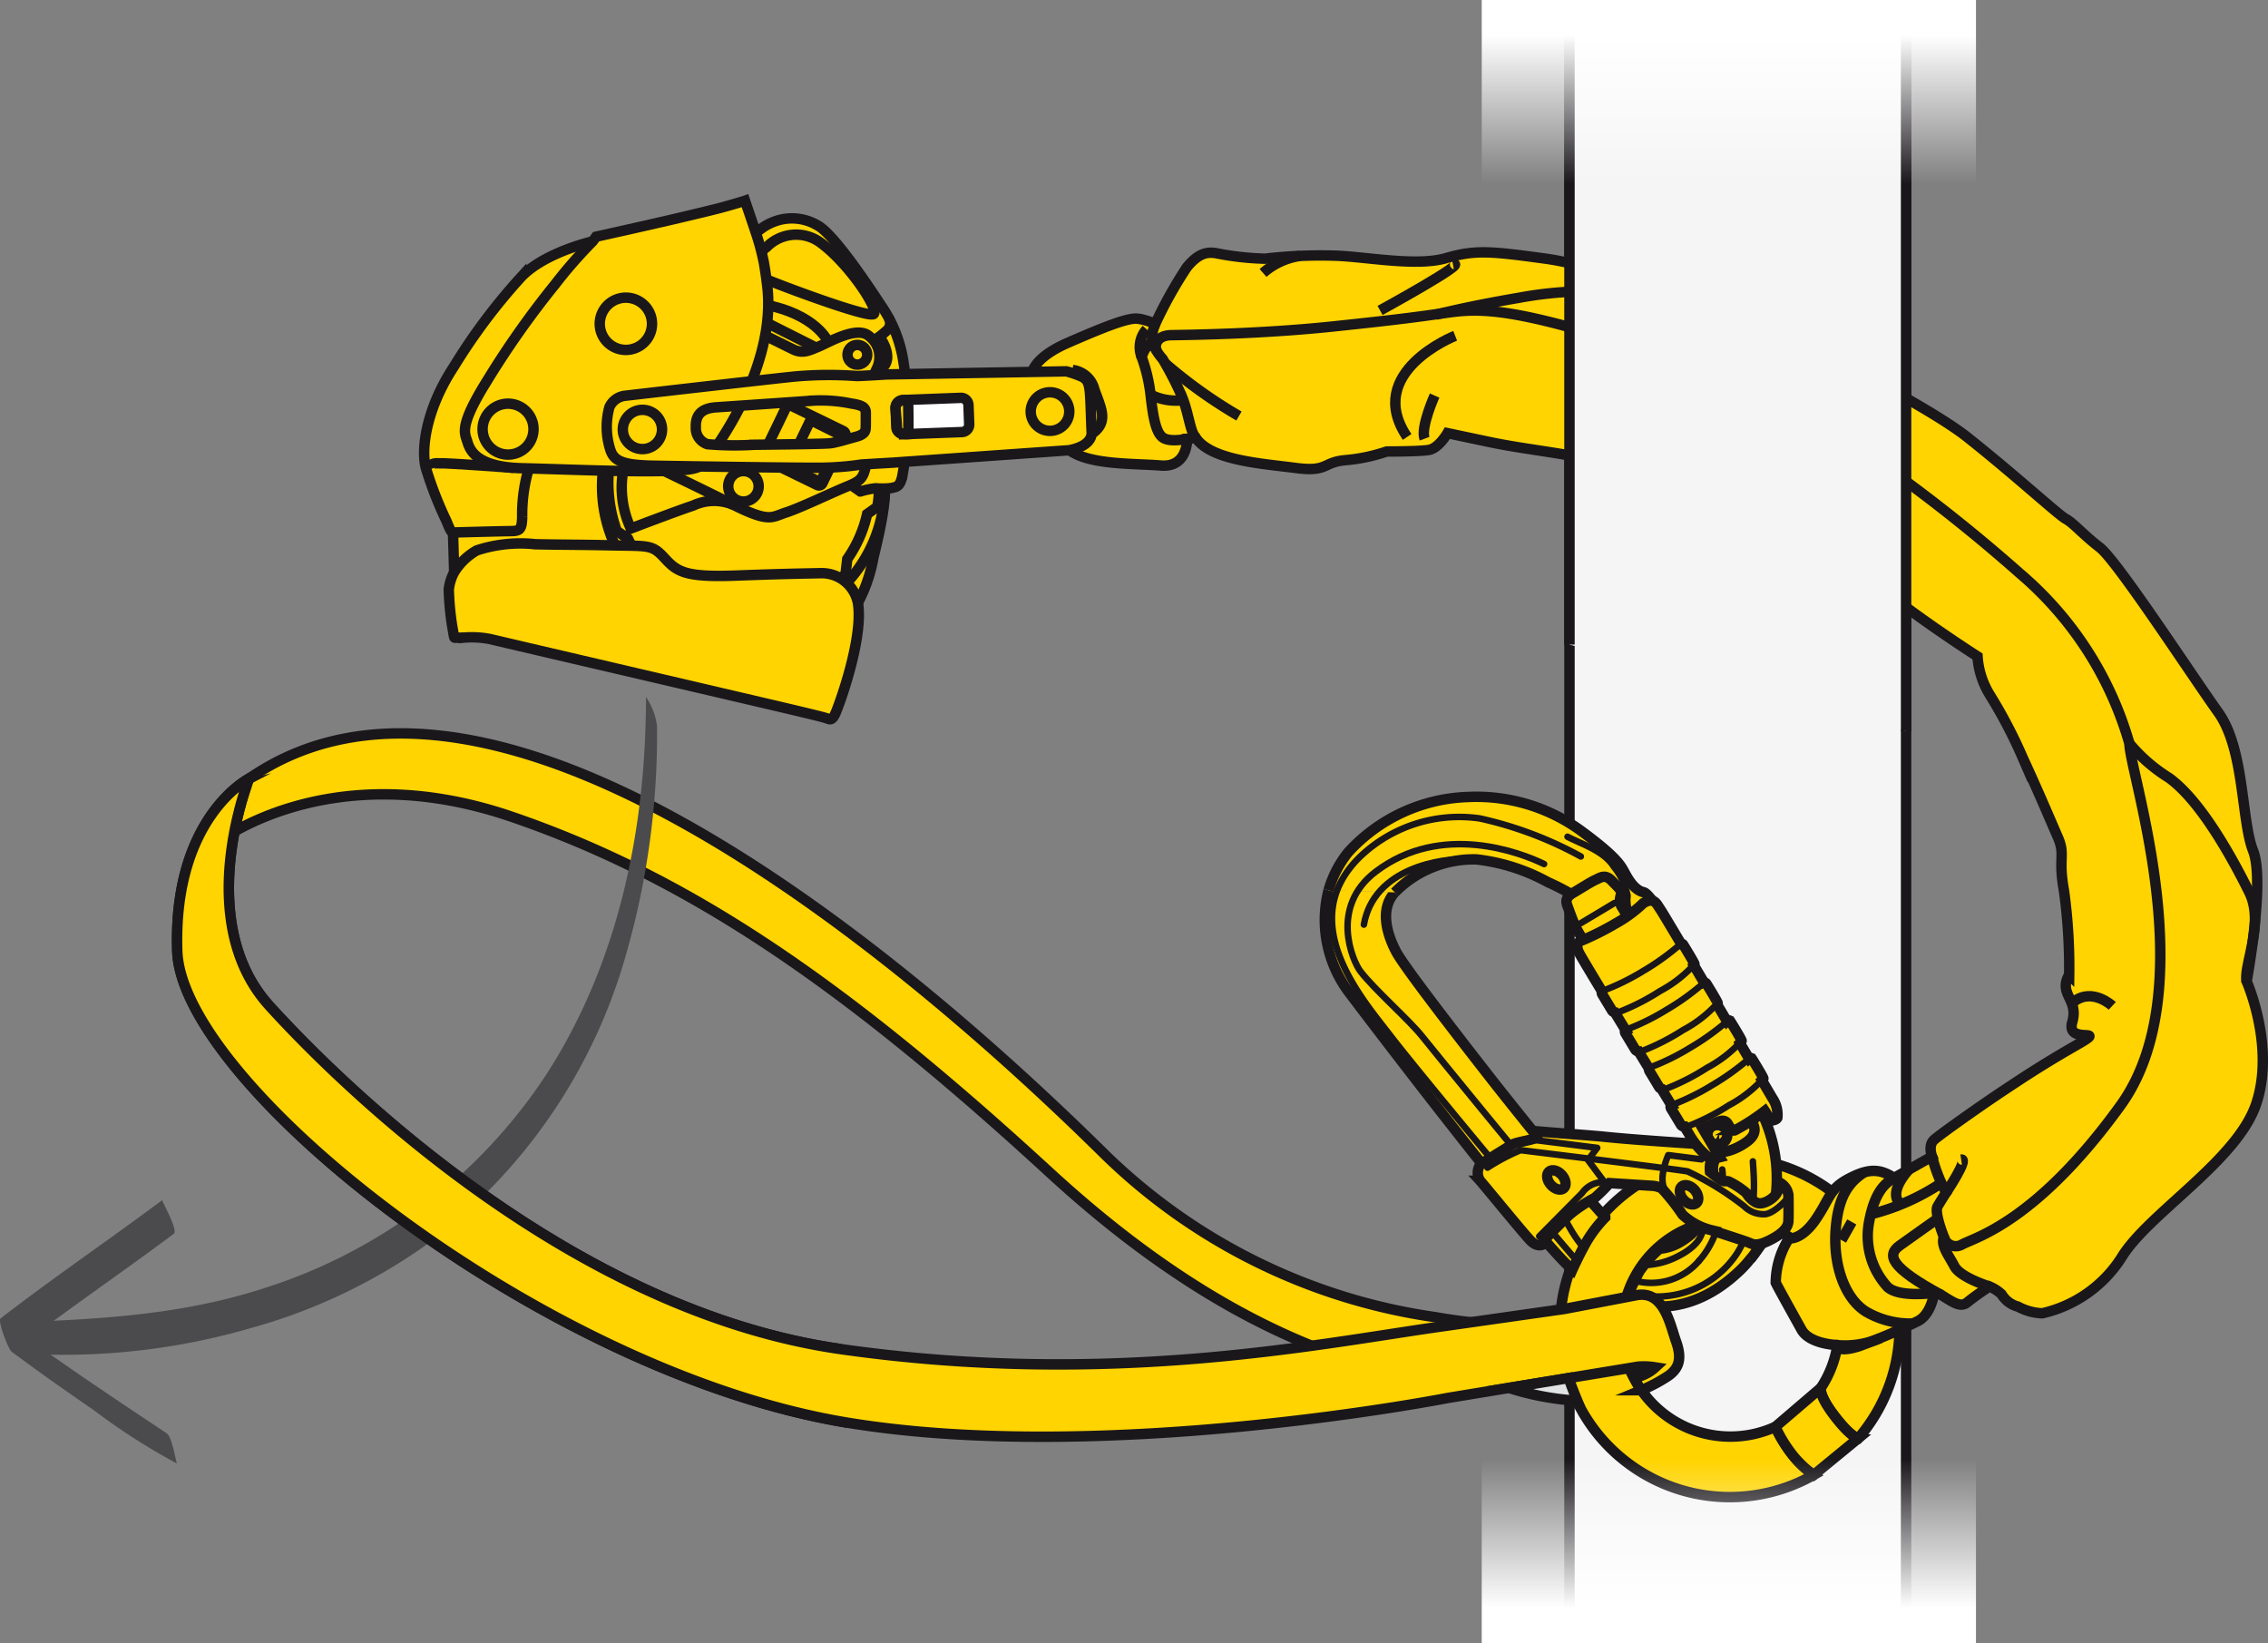 <svg xmlns="http://www.w3.org/2000/svg" xmlns:xlink="http://www.w3.org/1999/xlink" viewBox="0 0 173.803 125.922"><rect x="0" y="0" width="173.803" height="125.922" fill="#808080" stroke="none"/><defs><linearGradient id="Dégradé_sans_nom_3" x1="2693.849" y1="5942.017" x2="2705.24" y2="5942.017" gradientTransform="translate(-2566.424 -5934.245)" gradientUnits="userSpaceOnUse"><stop offset="0" stop-color="#fff"/><stop offset="1" stop-color="#fff" stop-opacity="0"/></linearGradient><linearGradient id="Dégradé_sans_nom_3-2" x1="7620.26" y1="-3855.824" x2="7631.651" y2="-3855.824" gradientTransform="translate(-7492.835 3973.973)" xlink:href="#Dégradé_sans_nom_3"/></defs><g id="Calque_2" data-name="Calque 2"><g id="Calque_1-2" data-name="Calque 1"><polyline points="120.273 124.427 120.273 49.396 120.273 1.216 146.069 1.216 146.069 56.018 146.069 124.427" fill="#f5f5f6" stroke="#1a171b" stroke-linejoin="round" stroke-width="0.8"/><path d="M19.1,59.654l-2.636,5.033s8.586-6.94,22.731-2.105S65.37,76.004,80.464,89.871s25.704,14.945,30.522,16.483l10.825-1.799-.336-5.466-2.206,2.336a36.838,36.838,0,0,1-9.227-.483,45.464,45.464,0,0,1-25.711-12.806C72.431,76.44,38.866,46.006,19.1,59.654" fill="#ffd400" stroke="#1a171b" stroke-miterlimit="10" stroke-width="0.8"/><path d="M136.054,109.336a8.311,8.311,0,1,1,3.484-2.982s-.204.526,1.063,2.172,1.797,1.699,1.797,1.699a13.009,13.009,0,1,0-3.406,2.797,7.721,7.721,0,0,1-1.789-1.746A10.485,10.485,0,0,1,136.054,109.336Z" fill="#ffd400" stroke="#1a171b" stroke-miterlimit="10" stroke-width="0.8"/><path d="M136.054,109.336a10.485,10.485,0,0,0,1.148,1.94,7.721,7.721,0,0,0,1.789,1.746l3.406-2.797s-.53-.052-1.797-1.699-1.063-2.172-1.063-2.172Z" fill="#ffd400" stroke="#1a171b" stroke-miterlimit="10" stroke-width="0.8"/><path d="M79.051,28.752s-.041-1.253,2.776-2.481,4.603-1.934,5.349-1.849a4.161,4.161,0,0,1,1.351.413,32.147,32.147,0,0,1,2.415-4.337c.911-1.135,1.592-1.187,2.203-1.104a22.024,22.024,0,0,0,3.799.43,36.539,36.539,0,0,1,5.379-.231c2.311.073,6.221.848,8.476.192s3.405-.539,7.584.028,9.545,2.885,12.12,3.341a10.002,10.002,0,0,1,3.452,1.045s13.037,6.312,16.819,9.315,6.929,5.917,7.537,6.251,1.257,1.146,2.602,2.188,7.061,9.814,9.084,12.643,1.744,8.263,2.667,10.607-.498,9.997-.498,9.997,2.194,4.959.744,9.352-8.249,8.405-10.317,11.782a9.785,9.785,0,0,1-6.088,4.304,4.262,4.262,0,0,1-1.864-.512,2.087,2.087,0,0,1-1.254-.945,3.064,3.064,0,0,0-.923-.596,19.139,19.139,0,0,0-1.664,1.18c-.515.449-.996.123-2.053-.544l-.522-.149s-.226,1.68-1.286,2.182a46.585,46.585,0,0,1-4.481,1.91c-1.225.388-1.683.213-1.825-.104,0,0-1.984-.093-2.581-1.17s-1.831-3.286-1.973-3.603a6.456,6.456,0,0,1,1.014-3.388s.948.161,2.052-1.456,1.027-2.313,2.476-3.091,2.39-.862,3.526-.084l2.914-1.651s-.345-.839.17-1.288,3.399-2.495,5.268-3.738,3.295-2.171,5.726-3.563-.932.077-.42-1.707-1.104-2.101-.237-3.642a42.986,42.986,0,0,0-.406-6.471c-.455-2.478.137-2.676-.464-4.052s-1.504-3.524-2.702-6.117a36.847,36.847,0,0,0-2.492-4.761,6.395,6.395,0,0,1-.96-2.975s-4.455-2.833-7.925-5.663-4.987-3.072-6.494-3.997a21.123,21.123,0,0,0-4.515-2.313,70.366,70.366,0,0,0-8.318-2.577c-4.097-1.051-7.08-1.232-10.225-1.897l-3.144-.665s-.666,1.162-1.431,1.288-3.225.119-3.225.119a13.245,13.245,0,0,1-3.144.662c-1.793.157-1.329.931-3.838.599s-6.448-.56-7.632-2.289l-.681.052s.083,2.227-2.021,2.051-5.758-.01-7.199-1.343Z" fill="#ffd400" stroke="#1a171b" stroke-miterlimit="10" stroke-width="0.8"/><path d="M152.463,98.586s-2.235-.681-2.691-1.554-1.044-1.546-.811-2.255c0,0-.75-1.863-.48-2.327s.659-1.066.659-1.066a11.347,11.347,0,0,1-1.079-2.763" fill="none" stroke="#1a171b" stroke-miterlimit="10" stroke-width="0.8"/><path d="M148.224,99.074s-2.829.405-3.635-.52a5.779,5.779,0,0,1-1.348-4.959c.44-2.334,1.27-2.963,1.905-3.323" fill="none" stroke="#1a171b" stroke-miterlimit="10" stroke-width="0.8"/><path d="M148.509,93.366s-1.901,1.339-2.928,2.078-.705,1.683,3.166,3.779" fill="none" stroke="#1a171b" stroke-miterlimit="10" stroke-width="0.8"/><path d="M148.776,90.651a17.369,17.369,0,0,1-5.414,2.399" fill="none" stroke="#1a171b" stroke-miterlimit="10" stroke-width="0.8"/><path d="M148.96,94.776a.943.943,0,0,0,1.407.583c1.049-.555,5.715-1.768,12.13-10.639s.731-25.37.685-27.746a26.751,26.751,0,0,0-8.41-13.046,126.091,126.091,0,0,0-17.383-12.906c-5.13-3.2-8.087-3.264-15.022-5.349s-9.243-2.016-11.345-1.726-3.163.471-8.858,1.069-11.377.648-12.432.669-1.328.748-1.065,1.258" fill="none" stroke="#1a171b" stroke-miterlimit="10" stroke-width="0.8"/><path d="M88.526,24.835A2.644,2.644,0,0,0,88.3,26.18a3.933,3.933,0,0,0,.793,1.322,26.633,26.633,0,0,1,1.446,2.796c.564,1.329.64,2.771,1.113,3.276" fill="none" stroke="#1a171b" stroke-miterlimit="10" stroke-width="0.8"/><path d="M88.3,26.18a2.118,2.118,0,0,0-.807,1.193,12.622,12.622,0,0,1,.678,2.869c.179,1.595.378,2.856.918,3.272s1.882.112,1.882.112" fill="none" stroke="#1a171b" stroke-miterlimit="10" stroke-width="0.8"/><path d="M88.171,30.242a4.314,4.314,0,0,0,2.509.419" fill="none" stroke="#1a171b" stroke-miterlimit="10" stroke-width="0.8"/><path d="M87.864,25.228a2.067,2.067,0,0,0-.371,2.145" fill="none" stroke="#1a171b" stroke-miterlimit="10" stroke-width="0.8"/><path d="M109.938,30.311s-1.093,2.443-.77,3.307" fill="none" stroke="#1a171b" stroke-miterlimit="10" stroke-width="0.8"/><path d="M111.514,25.732s-7.037,2.764-3.682,7.75" fill="none" stroke="#1a171b" stroke-miterlimit="10" stroke-width="0.8"/><path d="M89.295,27.848a37.146,37.146,0,0,0,5.651,4.032" fill="none" stroke="#1a171b" stroke-miterlimit="10" stroke-width="0.8"/><path d="M105.758,23.789s6.895-3.773,5.582-3.539" fill="none" stroke="#1a171b" stroke-miterlimit="10" stroke-width="0.8"/><path d="M99.628,19.611a5.434,5.434,0,0,0-2.835,1.308" fill="none" stroke="#1a171b" stroke-miterlimit="10" stroke-width="0.8"/><path d="M110.031,24.117s2.262-.599,6.386-1.3a29.223,29.223,0,0,1,9.022-.262c2.363.265,5.375.656,5.375.656" fill="none" stroke="#1a171b" stroke-miterlimit="10" stroke-width="0.8"/><path d="M163.182,56.974a12.658,12.658,0,0,0,3.027,2.629c2.528,1.82,4.985,6.403,6.161,8.779s-.443,5.541-.207,6.818" fill="none" stroke="#1a171b" stroke-miterlimit="10" stroke-width="0.8"/><path d="M149.139,91.383s1.757-2.62,1.149-2.527" fill="none" stroke="#1a171b" stroke-miterlimit="10" stroke-width="0.8"/><path d="M161.869,77.08s-1.496-1.402-2.919-.345" fill="none" stroke="#1a171b" stroke-miterlimit="10" stroke-width="0.8"/><path d="M146.587,101.421a6.716,6.716,0,0,1-3.616-.926c-1.644-1.05-2.481-3.601-2.302-6.199s1.008-3.69,2.173-4.452" fill="none" stroke="#1a171b" stroke-miterlimit="10" stroke-width="0.8"/><path d="M140.632,103.062a6.797,6.797,0,0,0,3.456-.52" fill="none" stroke="#1a171b" stroke-miterlimit="10" stroke-width="0.8"/><path d="M145.709,92.304s-1.213-.632.558-2.668" fill="none" stroke="#1a171b" stroke-miterlimit="10" stroke-width="0.8"/><path d="M66.974,34.813c1.574,1.239.611,5.209-.041,7.916a11.701,11.701,0,0,1-1.19,3.466l-2.115,4.959-26.94-3.851c-2.289-.358-1.901-3.332-1.901-3.332l.019-.122-.09-3.043L34.98,35.2,37.3,26.418,42.802,20.735l12.514-3.478,3.165,2.583S58.738,21.202,58.798,21.93a14.702,14.702,0,0,1-.099,3.432c-.22,1.109.691,2.645,1.909,3.88,1.218,1.236,6.075,5.283,6.075,5.283Z" fill="#ffd400" stroke="#1a171b" stroke-miterlimit="10" stroke-width="0.8"/><path d="M48.526,44.051a10.833,10.833,0,1,1,15.23,1.662A10.832,10.832,0,0,1,48.526,44.051Z" fill="#ffd400" stroke="#1a171b" stroke-miterlimit="10" stroke-width="0.8"/><path d="M46.649,36.126a11.029,11.029,0,0,0,.614,4.558l.87.604a9.69,9.69,0,0,0,1.27,2.059c.116.145.234.284.356.419l.127,1.05a13.948,13.948,0,0,0,2.554,1.796,14.318,14.318,0,0,0,2.268.871l.998-.589a9.733,9.733,0,0,0,3.819-.256l.885.37a8.753,8.753,0,0,0,2.538-1.311,8.601,8.601,0,0,0,1.85-1.744l.132-1.117a9.655,9.655,0,0,0,1.519-3.442l.78-.556a8.619,8.619,0,0,0,.103-2.318c-.142-1.03-4.678-3.111-4.678-3.111L50.722,32.39l-3.682,2.151Z" fill="#ffd400" stroke="#1a171b" stroke-miterlimit="10" stroke-width="0.8"/><path d="M40.623,35.505l3.109-9.591L45.594,20.426l.289-1.854-.254-.04-.211-.034s-3.662.828-5.474,2.721a45.121,45.121,0,0,0-5.165,6.88c-2.067,3.145-2.533,6.186-2.153,7.743a29.058,29.058,0,0,0,1.589,4.087c.235.591.368.867.5.877,0,0,3.531-.098,4.302-.105.77-.004.981-.038.999-1.083a12.662,12.662,0,0,1,.507-3.722Z" fill="#ffd400" stroke="#1a171b" stroke-miterlimit="10" stroke-width="0.8"/><path d="M39.371,35.851s-5.086-.385-5.772-.349c0,0-.807-.071-.645.455" fill="none" stroke="#1a171b" stroke-miterlimit="10" stroke-width="0.8"/><path d="M56.214,38.691a3.787,3.787,0,0,0-3.1.052c-1.28.423-4.772,1.757-4.772,1.757a7.472,7.472,0,0,1-.591-4.405" fill="none" stroke="#1a171b" stroke-miterlimit="10" stroke-width="0.8"/><path d="M65.932,37.66a6.458,6.458,0,0,1,1.178-.243,6.028,6.028,0,0,0,1.193-.017c.349-.106.674-.01.861-1.011a26.444,26.444,0,0,0,.074-8.616,10.234,10.234,0,0,0-1.72-4.37c-1.564-2.389-3.758-5.537-4.865-6.131a3.849,3.849,0,0,0-3.33-.286c-1.126.427-1.224.939-2.255,1.226l-1.055,7.98,2.792,6.453,7.125,5.015Z" fill="#ffd400" stroke="#1a171b" stroke-miterlimit="10" stroke-width="0.8"/><path d="M58.535,24.624l4.951,2.491,2.463,1.358a1.738,1.738,0,0,0,1.732-.337c.7-.714.017-1.957-.297-2.334,0,0,.298-.223.545-.45a.737.737,0,0,0,.157-.997" fill="none" stroke="#1a171b" stroke-miterlimit="10" stroke-width="0.8"/><path d="M50.46,35.881s2.985,1.421,5.754,2.809c2.772,1.388,2.926.934,4.017.583,1.089-.349,3.501-1.513,4.703-2.004,1.205-.491,1.231-.699,1.524-2.015a19.097,19.097,0,0,0,.295-4.546,4.522,4.522,0,0,1,.424-2.434,2.016,2.016,0,0,0-.586-2.527c-.931-.796-3.077.492-3.838.807-.76.315-1.243.572-1.977.218-.732-.358-2.254-1.117-2.254-1.117l-2.619,3.041-.603,3.651-2.043,1.674-3.605,1.198Z" fill="#ffd400" stroke="#1a171b" stroke-miterlimit="10" stroke-width="0.8"/><path d="M57.1,38.425A1.166,1.166,0,1,1,58.132,37.139,1.165,1.165,0,0,1,57.1,38.425Z" fill="none" stroke="#1a171b" stroke-miterlimit="10" stroke-width="0.8"/><path d="M65.782,27.935a.754.754,0,1,1,.67-.832A.755.755,0,0,1,65.782,27.935Z" fill="none" stroke="#1a171b" stroke-miterlimit="10" stroke-width="0.8"/><path d="M64.629,33.033a.298.298,0,0,1,.14.392l-1.744,3.61a.293.293,0,0,1-.393.136l-4.003-1.947a.292.292,0,0,1-.137-.392l1.742-3.609a.292.292,0,0,1,.391-.138Z" fill="#ffd400" stroke="#1a171b" stroke-miterlimit="10" stroke-width="0.8"/><path d="M64.308,33.277a.288.288,0,0,1,.138.389l-1.46,3.027a.293.293,0,0,1-.392.137l-1.931-.961a.289.289,0,0,1-.135-.391l1.456-3.025a.294.294,0,0,1,.393-.135Z" fill="#ffd400" stroke="#1a171b" stroke-miterlimit="10" stroke-width="0.8"/><path d="M58.76,18.923a3.157,3.157,0,0,1,4.09-.349c2.195,1.59,4.543,5.147,4.104,5.488-.439.342-7.329-2.26-8.256-2.664S57.87,19.548,58.76,18.923Z" fill="none" stroke="#1a171b" stroke-miterlimit="10" stroke-width="0.8"/><path d="M63.477,26.215s-.909-2.165-5.006-2.897" fill="none" stroke="#1a171b" stroke-miterlimit="10" stroke-width="0.8"/><path d="M58.768,21.691c.885,6.364-4.066,12.833-4.567,13.5-.502.665-.735.871-3.834.912-3.097.039-6.98-.135-10.394-.223-3.415-.089-3.951-1.346-4.156-2.024-.204-.678-.685-1.188,1.574-4.788a68.54,68.54,0,0,1,5.134-7.262A35.414,35.414,0,0,1,45.418,18.498l.263-.359s4.02-.893,5.847-1.321c1.828-.429,3.147-.748,3.661-.884s1.706-.484,1.904-.553c0,0,.653,1.917.798,2.355a19.646,19.646,0,0,1,.639,2.351C58.676,20.908,58.768,21.691,58.768,21.691Z" fill="#ffd400" stroke="#1a171b" stroke-miterlimit="10" stroke-width="0.8"/><path d="M38.48,34.782a1.951,1.951,0,1,1,2.35-1.44A1.949,1.949,0,0,1,38.48,34.782Z" fill="none" stroke="#1a171b" stroke-miterlimit="10" stroke-width="0.8"/><path d="M47.493,26.758a2.002,2.002,0,1,1,2.417-1.478A2.004,2.004,0,0,1,47.493,26.758Z" fill="none" stroke="#1a171b" stroke-miterlimit="10" stroke-width="0.8"/><path d="M81.94,34.501c1.351-.27,1.748-.868,1.718-1.397-.039-.53-.063-2.089-.128-2.923-.059-.833-.216-1.097-.602-1.302a7.436,7.436,0,0,0-1.221-.423l-13.752.236s-1.768.113-2.296.123a29.102,29.102,0,0,0-4.874.049C58.179,29.136,47.925,30.324,47.925,30.324a1.497,1.497,0,0,0-1.227.882,5.728,5.728,0,0,0,.029,3.117c.256.925.777,1.315,3.311,1.362,2.531.046,11.007.178,12.966.156a22.387,22.387,0,0,0,3.007-.244c.707-.045,2.369-.141,2.369-.141ZM65.619,33.464c-.682.185-1.497.439-1.946.499-.45.062-3.726.093-5.859.119a24.545,24.545,0,0,1-3.605-.043,1.294,1.294,0,0,1-.886-1.294c-.023-.733.215-1.443,1.551-1.532,0,0,6.344-.43,7.48-.516a11.672,11.672,0,0,1,2.862.222c.829.127,1.138.279,1.133.724-.001.444.006.971-.009,1.16C66.324,32.996,66.303,33.279,65.619,33.464Z" fill="#ffd400" stroke="#1a171b" stroke-miterlimit="10" stroke-width="0.8"/><path d="M47.73,32.842a1.503,1.503,0,1,1,1.433,1.569A1.504,1.504,0,0,1,47.73,32.842Z" fill="none" stroke="#1a171b" stroke-miterlimit="10" stroke-width="0.8"/><path d="M78.99,31.425a1.478,1.478,0,1,1,1.362,1.587A1.478,1.478,0,0,1,78.99,31.425Z" fill="#ffd400" stroke="#1a171b" stroke-miterlimit="10" stroke-width="0.8"/><path d="M65.742,46.195a2.824,2.824,0,0,0-2.873-2.271c-1.363.029-2.606.039-6.525.184-3.923.142-4.476-.324-5.426-1.353-.95-1.029-1.178-.905-4.009-.965-2.826-.059-4.139-.044-5.883-.085a10.714,10.714,0,0,0-4.489.473,4.799,4.799,0,0,0-1.732,1.671,3.623,3.623,0,0,0-.413,1.318,21.61,21.61,0,0,0,.256,2.782c.145.811.141.904.196.918.054.013.209-.005.681-.004a7.364,7.364,0,0,1,2.016.104c.838.204,22.241,5.189,23.698,5.542,1.454.349,1.89.459,2.121.538.231.08.384.19.639-.333C64.255,54.191,66.2,48.901,65.742,46.195Z" fill="#ffd400" stroke="#1a171b" stroke-miterlimit="10" stroke-width="0.8"/><path d="M68.633,31.248a.572.572,0,0,1,.551-.593l4.437-.168a.576.576,0,0,1,.596.552l.055,1.475a.575.575,0,0,1-.552.594l-4.438.165a.572.572,0,0,1-.594-.549Z" fill="#fff" stroke="#1a171b" stroke-miterlimit="10" stroke-width="0.8"/><path d="M69.611,33.27s.014-2.055-.033-2.625a2.423,2.423,0,0,0-.419.03.621.621,0,0,0-.524.709c.041.571.09,1.011.097,1.377S69.122,33.305,69.611,33.27Z" fill="#ffd400" stroke="#1a171b" stroke-miterlimit="10" stroke-width="0.8"/><path d="M82.193,28.352a1.971,1.971,0,0,1,1.669,1.479c.515,1.453,1.078,2.442-.079,3.327" fill="none" stroke="#1a171b" stroke-miterlimit="10" stroke-width="0.8"/><line x1="141.119" y1="95.029" x2="141.906" y2="93.636" fill="none" stroke="#1a171b" stroke-miterlimit="10" stroke-width="0.8"/><path d="M124.573,99.715c2.671.862,5.759.513,8.754-2.352.205-.196.392-.396.57-.599,0,0,.368-.437.65-.82a11.511,11.511,0,0,0,.679-1.145l-4.895-1.668a2.58,2.58,0,0,1-.503,1.234,4.987,4.987,0,0,1-.861.688,3.81,3.81,0,0,1-1.8.642,9.763,9.763,0,0,0-1.541,1.743A22.459,22.459,0,0,0,124.573,99.715Z" fill="#ffd400" stroke="#1a171b" stroke-miterlimit="10" stroke-width="0.8"/><path d="M106.892,68.382c-1.235,1.341-.531,3.35.097,4.545.643,1.223,5.289,7.191,7.11,9.525s6.339,7.948,8.411,10.282q.253.285.502.553a9.654,9.654,0,0,0-1.477,1.947c-.608,1.095-1.038,2.062-1.038,2.062q-.095-.085-.189-.172c-3.181-2.958-15.937-19.752-17.016-21.196a9.231,9.231,0,0,1-1.481-7.708" fill="#ffd400" stroke="#1a171b" stroke-miterlimit="10" stroke-width="0.8"/><path d="M125.979,96.946a5.944,5.944,0,0,0,2.751-.753s1.371-.661,1.662-1.626" fill="none" stroke="#1a171b" stroke-linecap="round" stroke-linejoin="round" stroke-width="0.5"/><path d="M134.131,96.495a8.908,8.908,0,0,0,1.288-2.112,11.59,11.59,0,0,0-.58-9.465c-.78-1.235-4.902.228-4.902.228l1.542,2.378s-.189.773-.078.805c.112.033.066.281-.007.595a1.579,1.579,0,0,0-.12.81,6.39,6.39,0,0,1-.406,3.053" fill="#ffd400" stroke="#1a171b" stroke-miterlimit="10" stroke-width="0.8"/><path d="M106.892,68.382a8.457,8.457,0,0,1,6.262-2.526,14.858,14.858,0,0,1,5.481,1.752,17.293,17.293,0,0,1,1.92.996l3.214,5.43,4.472-2.411s-1.693-3.122-2.291-3.254c-.792-.175-1.29-1.221-1.546-1.678-.255-.457-.718-1.161-3.115-2.93a13.629,13.629,0,0,0-8.777-2.687,12.956,12.956,0,0,0-9.197,4.239,8.244,8.244,0,0,0-1.503,2.909" fill="#ffd400" stroke="#1a171b" stroke-miterlimit="10" stroke-width="0.8"/><path d="M124.854,99.044a7.36,7.36,0,0,0,8.226-2.949c1.759-2.716,1.281-6.176,1.249-7.099" fill="none" stroke="#1a171b" stroke-linecap="round" stroke-linejoin="round" stroke-width="0.5"/><path d="M121.143,65.631a29.057,29.057,0,0,0-7.736-2.913,11.013,11.013,0,0,0-9.148,2.9c-5.154,4.978.134,10.931,2.325,13.786,2.192,2.856,12.922,15.747,14.334,17.293" fill="none" stroke="#1a171b" stroke-linecap="round" stroke-linejoin="round" stroke-width="0.5"/><path d="M112.761,65.839c-2.359-.136-7.491.705-8.243,5.014" fill="none" stroke="#1a171b" stroke-linecap="round" stroke-linejoin="round" stroke-width="0.5"/><path d="M130.202,96.615c2.434-2.699,1.778-6.998,1.778-6.998" fill="none" stroke="#1a171b" stroke-linecap="round" stroke-linejoin="round" stroke-width="0.5"/><path d="M130.391,94.567a6.87,6.87,0,0,0,.904-3.421" fill="none" stroke="#1a171b" stroke-linecap="round" stroke-linejoin="round" stroke-width="0.5"/><path d="M120.124,64.12c1.072.564,2.778,1.071,3.544,2.292a5.05,5.05,0,0,1,1.058,2.238,2.678,2.678,0,0,0,.276,1.56c.116.227,1.061,1.286,1.773.756" fill="none" stroke="#1a171b" stroke-linecap="round" stroke-linejoin="round" stroke-width="0.5"/><path d="M131.042,89.79s-.832-.715-.405-1.252" fill="none" stroke="#1a171b" stroke-linecap="round" stroke-linejoin="round" stroke-width="0.5"/><path d="M121.858,72.838a18.297,18.297,0,0,1-1.077-1.733c-.22-.438-.497-1.242-.66-1.676-.165-.433-.088-.708.469-1.03.556-.323,1.293-.802,1.67-.971.378-.168.737-.477,1.256.066.521.544.788.732.707,1.062a1.121,1.121,0,0,0,.019.87c.151.236.823,1.379.823,1.379s8.53,14.262,8.939,14.798c.41.535.809,1.181-.111,1.869-.92.69-2.211,1.07-2.513.599-.301-.471-1.464-2.184-1.464-2.184Z" fill="#ffd400" stroke="#1a171b" stroke-miterlimit="10" stroke-width="0.8"/><line x1="121.146" y1="70.739" x2="123.729" y2="69.194" fill="none" stroke="#1a171b" stroke-linecap="round" stroke-linejoin="round" stroke-width="0.5"/><path d="M132.253,86.539a.759.759,0,1,1-1.136-.169A.818.818,0,0,1,132.253,86.539Z" fill="none" stroke="#1a171b" stroke-linecap="round" stroke-linejoin="round" stroke-width="0.8"/><path d="M130.49,86.493c-.159.058-.358.183-.159.525a10.709,10.709,0,0,0,1.271,1.717" fill="none" stroke="#1a171b" stroke-linecap="round" stroke-linejoin="round" stroke-width="0.5"/><path d="M125.217,98.123a4.814,4.814,0,0,0,4.985-1.507" fill="none" stroke="#1a171b" stroke-linecap="round" stroke-linejoin="round" stroke-width="0.5"/><path d="M118.328,66.211c-1.772-.863-7.863-3.238-12.898.582-3.578,2.712-1.766,6.872-1.184,7.631,1.096,1.429,3.73,3.724,4.735,4.989,1.006,1.264,8.541,10.463,9.647,11.788.884,1.059,1.386,2.834,2.711,4.394" fill="none" stroke="#1a171b" stroke-linecap="round" stroke-linejoin="round" stroke-width="0.5"/><path d="M121.5,92.164s.92-1.032,1.071-1.162a1.333,1.333,0,0,1,.775-.342" fill="none" stroke="#1a171b" stroke-linecap="round" stroke-linejoin="round" stroke-width="0.5"/><path d="M118.351,95.296s-.46.419-1.108-.275c-.646-.695-3.542-4.241-3.816-4.541a1.118,1.118,0,0,1,.033-1.267s2.021-1.28,2.449-1.514c.427-.231,2.096-.391,1.897-.679l-.296-.354c.472.065,4.384.332,5.448.445,2.384.25,7.046.54,7.046.54s.48.609.674.621c.246.016.672.061.672.061a2.416,2.416,0,0,0-.308,1.457,9.9,9.9,0,0,0,.847.644c.254.145.406.038.586.103a6.327,6.327,0,0,1,1.361.888,1.769,1.769,0,0,0,.588.629.775.775,0,0,0,.719.116c.305-.08,1.047-.462,1.138-1.093l-.011-.504a1.256,1.256,0,0,1,.781,1.011c.018.708.012,1.679.003,1.855-.009.178.089.754-1.153,1.447-1.243.696-1.549.472-1.893.332-.343-.139-2.542-.845-2.837-.943a4.983,4.983,0,0,1-2.235-1.193,15.957,15.957,0,0,0-1.595-2.018,1.863,1.863,0,0,0-.724-.197c-.255-.012-3.271-.205-3.271-.205a13.031,13.031,0,0,1-1.143,1.137,10.655,10.655,0,0,0-1.941,1.294c-.648.623-1.787,1.774-1.985,2.007C118.241,95.105,118.351,95.296,118.351,95.296Z" fill="#ffd400" stroke="#1a171b" stroke-miterlimit="10" stroke-width="0.8"/><path d="M136.909,91.904c-.244.303-1.132,1.172-1.742,1.141a2.094,2.094,0,0,1-1.502-.604,22.035,22.035,0,0,0-4.348-2.678c-.832-.16-12.791-1.625-12.791-1.625a15.834,15.834,0,0,0-2.536,1.339" fill="none" stroke="#1a171b" stroke-linecap="round" stroke-linejoin="round" stroke-width="0.5"/><path d="M117.956,94.739s2.905-2.932,3.273-3.303a1.959,1.959,0,0,1,2.134-.775" fill="none" stroke="#1a171b" stroke-linecap="round" stroke-linejoin="round" stroke-width="0.5"/><path d="M119.694,90.043c-.311-.352-.754-.471-.988-.264-.235.208-.174.662.138,1.014.31.353.753.471.988.263C120.067,90.849,120.004,90.395,119.694,90.043Z" fill="none" stroke="#1a171b" stroke-linecap="round" stroke-linejoin="round" stroke-width="0.8"/><path d="M129.863,91.182c-.311-.352-.754-.47-.989-.263-.235.207-.172.661.139,1.013.312.353.754.471.989.263C130.235,91.989,130.173,91.534,129.863,91.182Z" fill="none" stroke="#1a171b" stroke-linecap="round" stroke-linejoin="round" stroke-width="0.8"/><path d="M130.391,88.841l-2.55-.325s-.838,1.863-.206,2.71" fill="none" stroke="#1a171b" stroke-linecap="round" stroke-linejoin="round" stroke-width="0.5"/><polyline points="122.88 90.485 121.694 88.896 122.398 87.96 117.667 87.365" fill="none" stroke="#1a171b" stroke-linecap="round" stroke-linejoin="round" stroke-width="0.5"/><path d="M125.932,69.208a10.191,10.191,0,0,1-2.105,1.549,21.894,21.894,0,0,1-2.542,1.287s-.704.114-.27.975c.12.24.809,1.39,1.743,2.933h0a.319.319,0,0,0,.054.286c.106.181.608,1.007.715,1.188a.303.303,0,0,0,.216.149c.268.439.542.89.822,1.35l-.03.01a.315.315,0,0,0,.053.285c.107.181.609,1.009.715,1.188a.308.308,0,0,0,.261.155c.268.441.535.878.797,1.306a.371.371,0,0,0,.064.241c.107.18.609,1.007.716,1.189a.295.295,0,0,0,.177.134c.271.445.531.869.767,1.255l-.049.016a.318.318,0,0,0,.053.287c.107.182.609,1.007.716,1.188a.308.308,0,0,0,.282.153c.213.35.351.58.386.641a6.469,6.469,0,0,0,1.546,1.794,2.909,2.909,0,0,0,.766-.087l-.19-.311-1.104-1.88s.581-.262.898-.408c.315-.148.775-.384,1.03.059s.365.57.577.451a15.987,15.987,0,0,0,2.251-1.46,3.602,3.602,0,0,1,.382.738s.458.018.575-.211a2.246,2.246,0,0,0-.38-1.505c-.059-.1-.357-.608-.805-1.368a.469.469,0,0,0,.11-.151c-.006-.095-.772-1.349-.856-1.476a.153.153,0,0,0-.186-.08l-.05.044c-.222-.376-.459-.776-.705-1.193.085-.091.134-.155.133-.177-.006-.093-.773-1.35-.857-1.476a.151.151,0,0,0-.186-.079s-.03.026-.074.066c-.257-.433-.516-.872-.776-1.311a.232.232,0,0,0,.055-.09c-.006-.093-.773-1.35-.857-1.476-.07-.105-.15-.091-.175-.083-.272-.459-.538-.908-.794-1.34a.23.23,0,0,0,.05-.083c-.007-.096-.774-1.351-.857-1.477a.158.158,0,0,0-.17-.085c-.874-1.47-1.498-2.51-1.58-2.626C126.94,69.266,126.787,68.704,125.932,69.208Z" fill="#ffd400" stroke="#1a171b" stroke-miterlimit="10" stroke-width="0.8"/><path d="M122.757,75.953a.319.319,0,0,0,.054.286c.106.181.608,1.007.715,1.188.106.181.306.205.648.083a17.45,17.45,0,0,0,3.034-1.564,9.633,9.633,0,0,0,2.645-2.062c-.007-.096-.774-1.351-.857-1.477a.154.154,0,0,0-.187-.081,18.666,18.666,0,0,1-2.87,2.071A18.133,18.133,0,0,1,122.757,75.953Z" fill="none" stroke="#1a171b" stroke-linecap="round" stroke-linejoin="round" stroke-width="0.5"/><path d="M124.533,78.937a.315.315,0,0,0,.053.285c.107.181.609,1.009.715,1.188.108.183.305.206.647.085a17.526,17.526,0,0,0,3.033-1.565,9.527,9.527,0,0,0,2.645-2.064c-.006-.093-.773-1.35-.857-1.476a.154.154,0,0,0-.187-.08,18.727,18.727,0,0,1-2.871,2.07A17.998,17.998,0,0,1,124.533,78.937Z" fill="none" stroke="#1a171b" stroke-linecap="round" stroke-linejoin="round" stroke-width="0.5"/><path d="M126.37,81.826a.315.315,0,0,0,.054.287c.107.18.609,1.007.716,1.189.106.181.304.203.647.083a17.489,17.489,0,0,0,3.034-1.564,9.539,9.539,0,0,0,2.644-2.065c-.006-.093-.773-1.35-.857-1.476a.151.151,0,0,0-.186-.079,18.845,18.845,0,0,1-2.872,2.068A18.003,18.003,0,0,1,126.37,81.826Z" fill="none" stroke="#1a171b" stroke-linecap="round" stroke-linejoin="round" stroke-width="0.5"/><path d="M128.035,84.707a.318.318,0,0,0,.053.287c.107.182.609,1.007.716,1.188.106.181.303.204.646.083a17.211,17.211,0,0,0,3.034-1.563,9.538,9.538,0,0,0,2.645-2.064c-.006-.095-.772-1.349-.856-1.476a.153.153,0,0,0-.186-.08,18.665,18.665,0,0,1-2.873,2.068A17.917,17.917,0,0,1,128.035,84.707Z" fill="none" stroke="#1a171b" stroke-linecap="round" stroke-linejoin="round" stroke-width="0.5"/><path d="M49.503,53.408c.004,10.046-2.08,20.281-7.569,28.825A40.471,40.471,0,0,1,20.102,98.757c-6.102,1.961-12.244,2.327-18.595,2.559.067-.002.401,2.413.841,2.441a51.451,51.451,0,0,0,16.828-1.974A42.919,42.919,0,0,0,32.472,95.528a41.866,41.866,0,0,0,15.515-22.428,60.993,60.993,0,0,0,2.363-17.435,4.556,4.556,0,0,0-.418-1.482,4.382,4.382,0,0,0-.43-.775Z" fill="#4b4b4d"/><path d="M12.753,109.82c-4.273-2.846-8.546-5.68-12.66-8.757l.838,2.544c4.05-3.129,8.288-6.001,12.387-9.063.364-.272-.941-2.538-.888-2.578C8.331,95.028,4.093,97.9.044,101.029c-.243.188.598,2.364.838,2.544,2.075,1.552,4.2,3.039,6.334,4.509a48.265,48.265,0,0,0,6.338,4.062c-.019-.009-.244-1.086-.284-1.202-.106-.31-.224-.927-.516-1.122Z" fill="#4b4b4d"/><path d="M64.943,109.02c-23.344-3.836-51.027-25.895-51.36-36.149s5.516-13.217,5.516-13.217S14.707,70.542,20.645,77.08s23.389,23.414,43.83,26.309" fill="#e2e3e4" stroke="#1a171b" stroke-miterlimit="10" stroke-width="0.8"/><path d="M125.397,99.252l-5.514,1.053-9.608,1.369c-9.608,1.369-25.359,4.61-45.8,1.715s-37.892-19.772-43.83-26.309c-4.041-4.448-3.298-10.91-2.411-14.587a22.398,22.398,0,0,1,.865-2.839s-5.849,2.962-5.516,13.217,28.016,32.313,51.36,36.149c19.779,3.25,45.996-1.893,45.996-1.893l14.589-2.401a5.547,5.547,0,0,1,1.318.053,3.145,3.145,0,0,1-1.63.795s.37.688.561.96a12.262,12.262,0,0,0,2.053-1.089c.869-.608,1.071-1.361.608-2.664S127.512,98.858,125.397,99.252Z" fill="#ffd400" stroke="#1a171b" stroke-miterlimit="10" stroke-width="0.8"/><path d="M115.636,106.354a21.214,21.214,0,0,0,5.237.982s-.522-1.26-.652-1.737Z" fill="#e2e3e4" stroke="#1a171b" stroke-miterlimit="10" stroke-width="0.8"/><polyline points="120.273 49.396 120.273 1.216 146.069 1.216 146.069 56.018" fill="#f5f5f6" stroke="#1a171b" stroke-linejoin="round" stroke-width="0.8"/><rect x="124.715" y="-11.165" width="15.545" height="37.875" transform="translate(140.26 -124.715) rotate(90)" fill="url(#Dégradé_sans_nom_3)"/><rect x="124.715" y="99.211" width="15.545" height="37.875" transform="translate(14.338 250.637) rotate(-90)" fill="url(#Dégradé_sans_nom_3-2)"/></g></g></svg>